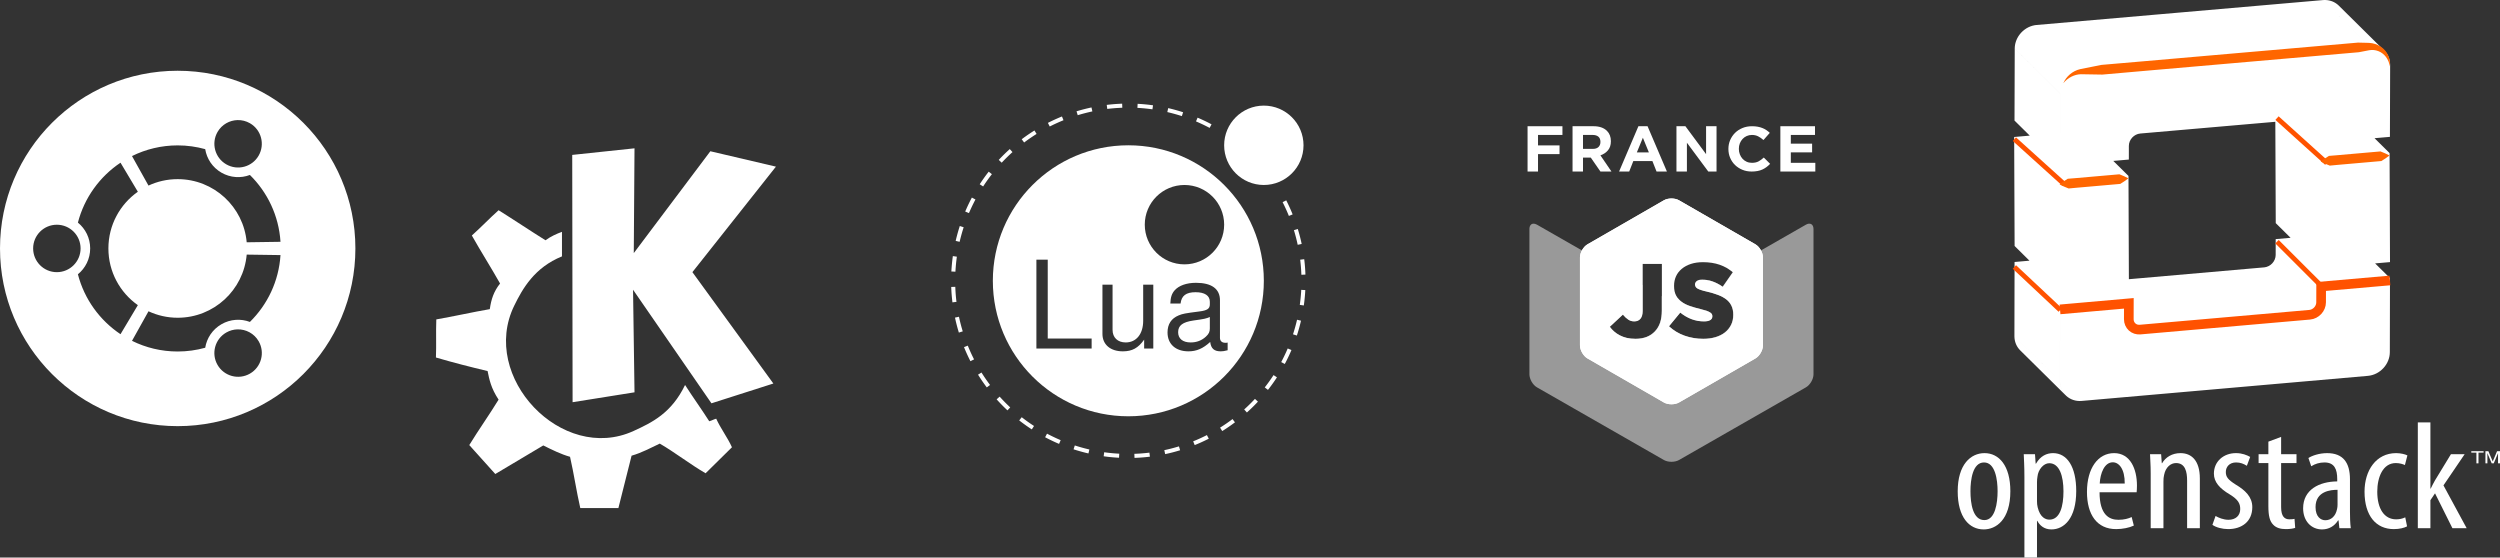 <?xml version="1.0" encoding="UTF-8" standalone="no"?>
<svg
   xmlns:dc="http://purl.org/dc/elements/1.1/"
   xmlns:cc="http://creativecommons.org/ns#"
   xmlns:rdf="http://www.w3.org/1999/02/22-rdf-syntax-ns#"
   xmlns:svg="http://www.w3.org/2000/svg"
   xmlns="http://www.w3.org/2000/svg"
   xmlns:sodipodi="http://sodipodi.sourceforge.net/DTD/sodipodi-0.dtd"
   xmlns:inkscape="http://www.inkscape.org/namespaces/inkscape"
   width="6517.185"
   height="1453.467"
   viewBox="0 0 6517.185 1453.467"
   id="svg3112"
   version="1.1"
   inkscape:version="0.48.4 r9939"
   sodipodi:docname="monochrome.svg">
  <rect x="0" y="0" width="6517.185" height="1453.467" fill="#333333" stroke="none"/>
  <defs
     id="defs3132">
    <filter
       color-interpolation-filters="sRGB"
       id="js-dropshadow"
       x="-1"
       y="-1"
       width="3"
       height="3">
      <!-- Ombre portée -->
      <feOffset
         result="out"
         in="SourceGraphic"
         dx="0"
         dy="2"
         id="feOffset3999" />
      <feColorMatrix
         result="out"
         in="out"
         type="matrix"
         values="0 0 0 0.549 0  0 0 0 0.412 0  0 0 0 0 0  0 0 0 0.4 0"
         id="feColorMatrix4001" />
      <feGaussianBlur
         result="out"
         in="out"
         stdDeviation="1"
         id="feGaussianBlur4003" />
      <feBlend
         in="SourceGraphic"
         in2="out"
         mode="normal"
         result="js-dropshadow"
         id="feBlend4005" />
    </filter>
    <linearGradient
       id="stroke-gradient"
       x1="87.486"
       y1="58.414"
       x2="87.486"
       y2="151.388"
       gradientTransform="scale(0.943,1.06)"
       gradientUnits="userSpaceOnUse">
      <stop
         stop-color="#ffffff"
         stop-opacity="1"
         offset="0%"
         id="stop3989" />
      <stop
         stop-color="#f1c309"
         stop-opacity="1"
         offset="100%"
         id="stop3991" />
    </linearGradient>
    <linearGradient
       id="gradient-gloss"
       x1="94.225"
       y1="40.094"
       x2="94.225"
       y2="131.936"
       gradientTransform="scale(0.944,1.059)"
       gradientUnits="userSpaceOnUse">
      <stop
         stop-color="#ffffff"
         stop-opacity="0.7"
         offset="0%"
         id="stop3994" />
      <stop
         stop-color="#ffffff"
         stop-opacity="0"
         offset="100%"
         id="stop3996" />
    </linearGradient>
    <radialGradient
       id="fill1"
       cx="89.015"
       cy="57.895"
       r="89.278"
       gradientTransform="scale(0.944,1.059)"
       fx="89.015"
       fy="57.895"
       gradientUnits="userSpaceOnUse">
      <stop
         stop-color="#faeb0f"
         stop-opacity="1"
         offset="0%"
         id="stop3984" />
      <stop
         stop-color="#f1c309"
         stop-opacity="1"
         offset="100%"
         id="stop3986" />
    </radialGradient>
    <filter
       color-interpolation-filters="sRGB"
       id="filter-blur"
       x="-1"
       y="-1"
       width="3"
       height="3">
      <!-- Flou gaussien... -->
      <feGaussianBlur
         in="SourceGraphic"
         stdDeviation="5"
         result="Flou_gaussien___1"
         id="feGaussianBlur4008" />
    </filter>
    <radialGradient
       id="fill1-2"
       cx="89.015"
       cy="57.895"
       r="89.278"
       gradientTransform="scale(0.944,1.059)"
       fx="89.015"
       fy="57.895"
       gradientUnits="userSpaceOnUse">
      <stop
         stop-color="#faeb0f"
         stop-opacity="1"
         offset="0%"
         id="stop3984-6" />
      <stop
         stop-color="#f1c309"
         stop-opacity="1"
         offset="100%"
         id="stop3986-5" />
    </radialGradient>
    <linearGradient
       id="gradient-gloss-1"
       x1="94.225"
       y1="40.094"
       x2="94.225"
       y2="131.936"
       gradientTransform="scale(0.944,1.059)"
       gradientUnits="userSpaceOnUse">
      <stop
         stop-color="#ffffff"
         stop-opacity="0.7"
         offset="0%"
         id="stop3994-8" />
      <stop
         stop-color="#ffffff"
         stop-opacity="0"
         offset="100%"
         id="stop3996-5" />
    </linearGradient>
    <linearGradient
       id="stroke-gradient-3"
       x1="87.486"
       y1="58.414"
       x2="87.486"
       y2="151.388"
       gradientTransform="scale(0.943,1.06)"
       gradientUnits="userSpaceOnUse">
      <stop
         stop-color="#ffffff"
         stop-opacity="1"
         offset="0%"
         id="stop3989-1" />
      <stop
         stop-color="#f1c309"
         stop-opacity="1"
         offset="100%"
         id="stop3991-3" />
    </linearGradient>
    <filter
       color-interpolation-filters="sRGB"
       id="js-dropshadow-8"
       x="-1"
       y="-1"
       width="3"
       height="3">
      <!-- Ombre portée -->
      <feOffset
         result="out"
         in="SourceGraphic"
         dx="0"
         dy="2"
         id="feOffset3999-1" />
      <feColorMatrix
         result="out"
         in="out"
         type="matrix"
         values="0 0 0 0.549 0  0 0 0 0.412 0  0 0 0 0 0  0 0 0 0.4 0"
         id="feColorMatrix4001-1" />
      <feGaussianBlur
         result="out"
         in="out"
         stdDeviation="1"
         id="feGaussianBlur4003-0" />
      <feBlend
         in="SourceGraphic"
         in2="out"
         mode="normal"
         result="js-dropshadow"
         id="feBlend4005-7" />
    </filter>
    <filter
       color-interpolation-filters="sRGB"
       id="js-dropshadow-8-1"
       x="-1"
       y="-1"
       width="3"
       height="3">
      <!-- Ombre portée -->
      <feOffset
         result="out"
         in="SourceGraphic"
         dx="0"
         dy="2"
         id="feOffset3999-1-0" />
      <feColorMatrix
         result="out"
         in="out"
         type="matrix"
         values="0 0 0 0.549 0  0 0 0 0.412 0  0 0 0 0 0  0 0 0 0.4 0"
         id="feColorMatrix4001-1-9" />
      <feGaussianBlur
         result="out"
         in="out"
         stdDeviation="1"
         id="feGaussianBlur4003-0-0" />
      <feBlend
         in="SourceGraphic"
         in2="out"
         mode="normal"
         result="js-dropshadow"
         id="feBlend4005-7-8" />
    </filter>
    <filter
       color-interpolation-filters="sRGB"
       id="filter4385"
       x="-1"
       y="-1"
       width="3"
       height="3">
      <!-- Ombre portée -->
      <feOffset
         result="out"
         in="SourceGraphic"
         dx="0"
         dy="2"
         id="feOffset4387" />
      <feColorMatrix
         result="out"
         in="out"
         type="matrix"
         values="0 0 0 0.549 0  0 0 0 0.412 0  0 0 0 0 0  0 0 0 0.4 0"
         id="feColorMatrix4389" />
      <feGaussianBlur
         result="out"
         in="out"
         stdDeviation="1"
         id="feGaussianBlur4391" />
      <feBlend
         in="SourceGraphic"
         in2="out"
         mode="normal"
         result="js-dropshadow"
         id="feBlend4393" />
    </filter>
  </defs>
  <sodipodi:namedview
     pagecolor="#ff7800"
     bordercolor="#666666"
     borderopacity="1"
     objecttolerance="10"
     gridtolerance="10"
     guidetolerance="10"
     inkscape:pageopacity="1"
     inkscape:pageshadow="2"
     inkscape:window-width="1855"
     inkscape:window-height="1056"
     id="namedview3130"
     showgrid="false"
     inkscape:zoom="0.32"
     inkscape:cx="3746.0345"
     inkscape:cy="299.33916"
     inkscape:window-x="65"
     inkscape:window-y="24"
     inkscape:window-maximized="1"
     inkscape:current-layer="svg3112"
     fit-margin-top="0"
     fit-margin-left="0"
     fit-margin-right="0"
     fit-margin-bottom="0" />
  <title
     id="title3116">Lua programming language logo</title>
  <g
     id="g3211">
    <path
       inkscape:connector-curvature="0"
       id="circle3118"
       d="m 2941.437,378.765 c -195.074,0 -353.219,158.145 -353.219,353.219 0,195.074 158.144,353.219 353.219,353.219 195.074,0 353.219,-158.145 353.219,-353.219 0,-195.074 -158.145,-353.219 -353.219,-353.219 z m 146.312,103.469 c 57.136,0 103.469,46.301 103.469,103.438 0,57.136 -46.333,103.469 -103.469,103.469 -57.136,0 -103.469,-46.333 -103.469,-103.469 0,-57.136 46.333,-103.438 103.469,-103.438 z m -386,194.625 29.562,0 0,205.656 114.438,0 0,26.062 -144,0 0,-231.719 z m 415.906,60.375 c 41.008,0 62.625,15.905 62.625,45.469 l 0,97.906 c 0,8.265 5.093,13.031 14.312,13.031 1.589,0 2.858,0.011 5.719,-0.625 l 0,20.031 c -8.583,2.225 -12.721,2.844 -18.125,2.844 -17.166,0 -25.436,-7.62 -27.344,-24.469 -18.756,17.166 -35.613,24.469 -56.594,24.469 -33.697,0 -54.656,-19.05 -54.656,-49.25 0,-21.617 9.827,-36.584 29.219,-44.531 10.173,-4.133 15.895,-5.388 53.406,-10.156 20.981,-2.543 27.656,-7.311 27.656,-18.438 l 0,-7 c 0,-15.895 -13.345,-24.781 -37.188,-24.781 -24.796,0 -36.868,9.217 -39.094,29.562 l -26.688,0 c 0.636,-16.531 3.808,-26.073 11.438,-34.656 11.126,-12.398 31.152,-19.406 55.312,-19.406 z m -243.719,4.781 26.375,0 0,117.938 c 0,20.027 13.363,32.75 34.344,32.75 27.657,0 45.469,-22.266 45.469,-56.281 l 0,-94.406 26.375,0 0,166.562 -23.844,0 0,-23.188 c -15.577,21.935 -31.147,30.5 -55.625,30.5 -32.425,0 -53.094,-17.781 -53.094,-45.438 l 0,-128.438 z m 279.938,84.25 c -8.901,4.133 -14.619,5.404 -42.594,9.219 -28.293,4.133 -40.031,13.016 -40.031,30.5 0,16.848 12.056,26.719 32.719,26.719 15.577,0 28.629,-5.083 39.438,-14.938 7.947,-7.312 10.469,-12.724 10.469,-21.625 l 0,-29.875 z"
       style="fill:#ffffff" />
    <circle
       transform="translate(2467.937,258.483)"
       sodipodi:ry="103.455"
       sodipodi:rx="103.455"
       sodipodi:cy="120.291"
       sodipodi:cx="826.71802"
       id="circle3122"
       r="103.455"
       cy="120.291"
       cx="826.718"
       style="fill:#ffffff" />
    <path
       inkscape:connector-curvature="0"
       id="path3128"
       d="m 3348.338,524.665 a 456.668,456.668 0 1 1 -158.178,-175.675"
       style="fill:none;stroke:#ffffff;stroke-width:10.597;stroke-linecap:butt;stroke-opacity:1;stroke-dasharray:39.852;stroke-dashoffset:0" />
  </g>
  <g
     id="g3199">
    <path
       sodipodi:nodetypes="sssccscssccccccccccccssscccscccscsscccccccccscccsccccccscsccs"
       inkscape:connector-curvature="0"
       id="fond"
       d="m 3997.312,583.046 c -6.145,0.328 -10.312,5.437 -10.312,14.062 l 0,378.625 c 0,12.546 8.8,27.766 19.688,34 l 330.875,189.438 c 10.888,6.234 28.55,6.234 39.438,0 l 330.844,-189.438 c 10.888,-6.234 19.719,-21.454 19.719,-34 l 0,-378.625 c 0,-12.546 -8.831,-17.641 -19.719,-11.406 l -201.75,115.531 c 3.805,2.448 7.483,5.124 11,8.062 l -26.5,38 c -8.731,-6.105 -17.655,-10.806 -26.812,-14 -3.066,-1.061 -6.085,-1.942 -9.063,-2.656 l -33.125,18.969 c 0.813,0.733 1.796,1.436 2.938,2.094 2.342,1.42 5.538,2.745 9.656,4.094 4.117,1.42 9.275,2.768 15.594,4.188 10.435,2.414 19.887,5.274 28.406,8.469 8.447,3.194 15.631,7.082 21.594,11.625 5.892,4.543 10.408,10.094 13.531,16.625 3.124,6.531 4.781,14.18 4.781,23.125 l 0,0.594 c 0,9.868 -1.917,18.646 -5.75,26.312 -3.834,7.667 -9.154,14.199 -15.969,19.594 -6.886,5.395 -15.135,9.535 -24.719,12.375 -9.584,2.84 -20.17,4.25 -31.813,4.25 -17.109,0 -33.354,-2.761 -48.687,-8.156 -15.334,-5.466 -28.903,-13.63 -40.688,-24.562 l 29.406,-35.656 c 19.025,15.334 39.687,22.938 61.906,22.938 7.099,0 12.496,-1.135 16.187,-3.406 3.692,-2.272 5.594,-5.553 5.594,-9.812 l 0,-0.469 c 0,-1.988 -0.492,-3.782 -1.344,-5.344 -0.852,-1.562 -2.501,-3.041 -4.844,-4.531 -2.343,-1.42 -5.47,-2.861 -9.375,-4.281 -3.975,-1.349 -9.065,-2.759 -15.312,-4.25 -9.796,-2.343 -18.811,-4.973 -27.188,-7.812 -8.377,-2.84 -15.699,-6.457 -21.875,-11 -3.936,-2.818 -7.322,-6.08 -10.188,-9.781 -10.889,4.45 -26.102,3.908 -35.875,-1.688 l -5.75,-3.281 0,37.531 c 0,12.069 -1.496,22.51 -4.406,31.312 -2.982,8.803 -7.466,16.392 -13.5,22.781 -6.034,6.389 -13.28,11.297 -21.656,14.562 -8.448,3.194 -18.076,4.906 -28.938,4.906 -8.377,0 -15.983,-0.853 -22.656,-2.344 -6.744,-1.633 -12.855,-3.848 -18.25,-6.688 -5.466,-2.84 -10.349,-6.104 -14.75,-9.938 -4.402,-3.833 -8.172,-7.934 -11.438,-12.406 l 34.063,-31.75 c 4.685,5.679 9.377,10.01 14.062,13.062 4.614,3.124 9.867,4.625 15.688,4.625 6.673,0 12.002,-2.207 15.906,-6.75 3.905,-4.543 5.875,-11.351 5.875,-20.438 l 0,-67.094 -275.125,-157.531 c -3.402,-1.948 -6.582,-2.805 -9.375,-2.656 z"
       style="opacity:0.503;fill:#ffffff;stroke:none" />
    <path
       inkscape:connector-curvature="0"
       id="hexagone"
       d="m 4357.28,517.452 c -7.124,0 -14.252,1.556 -19.688,4.688 l -199.156,114.75 c -10.871,6.263 -19.688,21.516 -19.688,34.062 l 0,229.438 c 0,12.546 8.817,27.799 19.688,34.062 l 199.156,114.75 c 10.871,6.263 28.504,6.263 39.375,0 l 199.156,-114.75 c 10.871,-6.263 19.688,-21.516 19.688,-34.062 l 0,-229.438 c 0,-12.546 -8.817,-27.799 -19.688,-34.062 l -199.156,-114.75 c -5.435,-3.132 -12.564,-4.688 -19.687,-4.688 z m 81.781,166 c 16.328,0 30.941,2.255 43.719,6.656 12.778,4.401 24.416,10.933 34.781,19.594 l -26.469,38 c -8.731,-6.105 -17.686,-10.806 -26.844,-14 -9.229,-3.194 -18.012,-4.812 -26.531,-4.812 -6.389,0 -11.22,1.188 -14.344,3.531 -3.194,2.413 -4.781,5.334 -4.781,8.812 l 0,0.562 c 10e-5,2.2 0.444,4.117 1.438,5.75 0.994,1.704 2.626,3.182 4.969,4.531 2.343,1.42 5.539,2.777 9.656,4.125 4.117,1.42 9.306,2.768 15.625,4.188 10.435,2.414 19.856,5.274 28.375,8.469 8.447,3.194 15.63,7.082 21.594,11.625 5.892,4.543 10.439,10.094 13.562,16.625 3.124,6.531 4.75,14.18 4.75,23.125 l 0,0.562 c 0,9.868 -1.917,18.677 -5.75,26.344 -3.834,7.667 -9.154,14.199 -15.969,19.594 -6.886,5.395 -15.135,9.504 -24.719,12.344 -9.584,2.84 -20.139,4.281 -31.781,4.281 -17.109,0 -33.385,-2.792 -48.719,-8.188 -15.334,-5.466 -28.872,-13.599 -40.656,-24.531 l 29.375,-35.656 c 19.025,15.334 39.687,22.938 61.906,22.938 7.099,0 12.496,-1.135 16.188,-3.406 3.692,-2.272 5.594,-5.553 5.594,-9.812 l 0,-0.5 c 0,-1.988 -0.492,-3.75 -1.344,-5.312 -0.852,-1.562 -2.47,-3.041 -4.812,-4.531 -2.343,-1.42 -5.47,-2.861 -9.375,-4.281 -3.975,-1.349 -9.097,-2.759 -15.344,-4.25 -9.796,-2.343 -18.811,-4.973 -27.188,-7.812 -8.377,-2.84 -15.699,-6.457 -21.875,-11 -6.247,-4.472 -11.138,-10.077 -14.687,-16.75 -3.55,-6.673 -5.313,-14.905 -5.313,-24.844 l 0,-0.5 c 10e-5,-8.945 1.686,-17.194 5.094,-24.719 3.408,-7.525 8.46,-13.971 15.062,-19.438 6.531,-5.466 14.49,-9.729 23.719,-12.781 9.229,-2.981 19.594,-4.531 31.094,-4.531 z m -156.75,4.531 49.969,0 0,121.812 c 0,12.069 -1.496,22.51 -4.406,31.312 -2.982,8.803 -7.435,16.392 -13.469,22.781 -6.034,6.389 -13.28,11.297 -21.656,14.562 -8.448,3.194 -18.107,4.906 -28.969,4.906 -8.377,0 -15.983,-0.853 -22.656,-2.344 -6.744,-1.633 -12.855,-3.848 -18.25,-6.688 -5.466,-2.84 -10.349,-6.104 -14.75,-9.938 -4.402,-3.833 -8.172,-7.934 -11.438,-12.406 l 34.094,-31.75 c 4.685,5.679 9.346,10.01 14.031,13.062 4.614,3.124 9.867,4.625 15.688,4.625 6.673,0 12.002,-2.207 15.906,-6.75 3.905,-4.543 5.906,-11.351 5.906,-20.438 l 0,-122.75 z"
       style="fill:#ffffff;stroke:none" />
    <path
       id="stroke_light"
       d="m 4125.559,674.878 c 0,-12.546 8.812,-27.794 19.683,-34.058 l 192.345,-110.824 c 10.871,-6.263 28.495,-6.263 39.366,0 l 192.345,110.824 c 10.871,6.263 19.683,21.511 19.683,34.058 l 0,221.58 c 0,12.546 -8.812,27.794 -19.683,34.058 l -192.345,110.824 c -10.871,6.263 -28.495,6.263 -39.366,0 L 4145.242,930.516 c -10.871,-6.263 -19.683,-21.512 -19.683,-34.058 l 0,-221.58 z m 251.395,-152.742 c -10.871,-6.263 -28.495,-6.263 -39.366,0 l -199.16,114.754 c -10.871,6.263 -19.683,21.511 -19.683,34.058 l 0,229.44 c 0,12.546 8.812,27.794 19.683,34.058 l 199.16,114.754 c 10.871,6.263 28.495,6.263 39.366,0 l 199.16,-114.754 c 10.871,-6.263 19.683,-21.512 19.683,-34.058 l 0,-229.44 c 0,-12.546 -8.812,-27.794 -19.683,-34.058 L 4376.954,522.136 z"
       style="fill:#ffffff"
       inkscape:connector-curvature="0" />
    <g
       style="fill:#ffffff"
       id="France"
       transform="matrix(4.543,0,0,4.543,3982.443,324.517)">
      <path
         d="m -0.065,27 6,0 0,-10 12.344,0 0,-5 -12.344,0 0,-6 14.016,0 0,-5 -20.016,0 0,26 0,0 z"
         id="path4022"
         inkscape:connector-curvature="0"
         style="fill:#ffffff" />
      <path
         d="m 31.748,14 0,-8 5.578,0 c 1.391,0 2.469,0.344 3.25,1 0.781,0.656 1.172,1.656 1.172,2.984 l 0,0.078 c 0,1.188 -0.375,2.141 -1.109,2.859 C 39.889,13.641 38.826,14 37.435,14 l -5.688,0 0,0 z m -6,13 6,0 0,-8 4.391,0 0.078,0 5.531,8 6.328,0 -6.328,-9.281 c 1.781,-0.625 3.234,-1.594 4.344,-2.922 1.094,-1.312 1.656,-3.031 1.656,-5.141 l 0,-0.078 C 47.748,7.109 46.982,5.125 45.482,3.641 43.701,1.891 41.139,1 37.81,1 l -12.062,0 0,26 0,0 z"
         id="path4024"
         inkscape:connector-curvature="0"
         style="fill:#ffffff" />
      <path
         d="M 62.655,16 66.108,7.609 69.545,16 l -6.891,0 0,0 z m -10.203,11 5.812,0 2.359,-6 10.953,0 2.375,6 5.953,0 -11.109,-26 -5.25,0 -11.094,26 0,0 z"
         id="path4026"
         inkscape:connector-curvature="0"
         style="fill:#ffffff" />
      <path
         d="m 85.374,27 6,0 0,-16.531 12.266,16.531 4.734,0 0,-26 -6,0 0,16.016 L 90.515,1 85.374,1 l 0,26 0,0 z"
         id="path4028"
         inkscape:connector-curvature="0"
         style="fill:#ffffff" />
      <path
         d="m 131.906,26.703 c 1.016,-0.188 1.953,-0.484 2.797,-0.875 0.844,-0.391 1.625,-0.859 2.344,-1.391 0.719,-0.531 1.406,-1.156 2.078,-1.844 l -3.625,-3.625 c -1.016,0.938 -2.031,1.688 -3.047,2.219 C 131.421,21.734 130.171,22 128.687,22 c -1.109,0 -2.125,-0.203 -3.047,-0.625 -0.938,-0.422 -1.719,-1 -2.375,-1.734 -0.656,-0.719 -1.156,-1.578 -1.531,-2.547 -0.375,-0.969 -0.547,-2 -0.547,-3.094 l 0,-0.078 c 0,-1.078 0.172,-2.094 0.547,-3.062 0.375,-0.953 0.891,-1.797 1.562,-2.531 0.656,-0.719 1.453,-1.297 2.375,-1.703 C 126.593,6.219 127.593,6 128.687,6 c 1.312,0 2.484,0.266 3.531,0.781 1.047,0.531 2.078,1.234 3.094,2.141 l 3.625,-4.125 C 138.343,4.234 137.703,3.719 137.015,3.25 136.328,2.781 135.578,2.391 134.765,2.062 133.953,1.734 133.046,1.469 132.046,1.281 131.046,1.094 129.937,1 128.734,1 c -2,0 -3.828,0.344 -5.484,1.031 -1.656,0.688 -3.078,1.609 -4.266,2.797 -1.188,1.188 -2.125,2.578 -2.797,4.141 -0.672,1.562 -1,3.25 -1,5.031 l 0,0.078 c 0,1.797 0.328,3.484 1,5.062 0.672,1.578 1.609,2.953 2.797,4.109 1.188,1.156 2.609,2.078 4.234,2.75 1.625,0.672 3.391,1 5.297,1 1.25,0 2.375,-0.094 3.391,-0.297 l 0,0 z"
         id="path4030"
         inkscape:connector-curvature="0"
         style="fill:#ffffff" />
      <path
         d="m 145,27 20.062,0 0,-5 -14.062,0 0,-6 12.219,0 0,-5 -12.219,0 0,-5 13.875,0 0,-5 -19.875,0 0,26 0,0 z"
         id="path4032"
         inkscape:connector-curvature="0"
         style="fill:#ffffff" />
    </g>
  </g>
  <path
     id="path4994"
     style="fill:#ffffff;fill-opacity:1;fill-rule:nonzero;stroke:none;display:inline"
     d="m 1464.987,668.392 c 0,-22.925 0,-41.074 0,-63.999 -14.011,5.097 -28.982,11.783 -42.978,21.97 -40.748,-25.477 -81.494,-52.85 -122.249,-78.313 -24.191,21.649 -45.533,44.261 -69.727,65.895 22.935,40.746 50.626,84.357 73.54,125.111 -16.469,20.992 -22.991,40.731 -26.737,66.857 -44.571,7.642 -94.868,19.097 -139.445,26.739 -1.262,33.119 0.327,66.216 -0.955,99.327 43.3,12.811 91.375,25.069 134.66,35.336 4.472,22.123 8.944,44.727 28.663,74.507 -24.191,39.477 -52.213,78.954 -76.406,118.431 22.929,25.463 44.886,49.987 67.804,75.451 40.765,-24.197 84.373,-50.302 125.113,-74.496 22.926,11.463 46.804,23.24 69.732,29.606 10.183,44.562 16.558,89.138 26.731,133.714 33.112,0 66.223,0 99.333,0 11.455,-44.576 22.925,-92.001 34.38,-136.576 27.606,-7.961 51.006,-21.02 73.536,-31.52 39.477,22.932 79.902,54.449 119.387,77.363 21.656,-21.648 47.119,-46.172 68.746,-67.819 -11.448,-25.462 -29.59,-49.015 -41.045,-74.492 -8.91,2.545 -9.253,4.142 -18.156,6.694 -20.365,-31.85 -42.656,-62.73 -63.022,-94.566 -35.358,73.238 -85.655,97.68 -134.444,119.999 -186.281,85.217 -401.848,-140.81 -310.875,-326.792 21.817,-44.611 52.844,-99.371 124.414,-128.429 l 0,0 z m 27.686,380.116 161.415,-25.784 -3.821,-267.437 204.386,296.094 161.401,-51.589 -211.058,-290.34 217.744,-275.05 -170.961,-40.119 -199.61,265.505 1.903,-273.139 -162.351,17.194 0.951,644.665 0,0"
     inkscape:connector-curvature="0" />
  <path
     inkscape:connector-curvature="0"
     d="M 463.19,184.436 C 207.35,184.436 0,391.789 0,647.627 0,903.448 207.347,1110.902 463.19,1110.902 c 255.838,0 463.275,-207.454 463.275,-463.275 0,-255.838 -207.435,-463.19 -463.275,-463.19 z m 156.184,128.607 c 10.937,-0.248 22.09,2.389 32.258,8.256 29.584,17.088 39.641,54.937 22.555,84.518 -17.066,29.582 -54.852,39.638 -84.433,22.555 -29.562,-17.066 -39.704,-54.868 -22.64,-84.433 11.216,-19.413 31.381,-30.424 52.26,-30.896 z m -156.184,65.963 c 24.87,0 48.894,3.48 71.751,9.788 4.031,24.853 18.783,47.71 42.301,61.282 23.478,13.534 50.703,14.928 74.219,6.043 45.73,44.973 75.416,106.102 79.752,174.228 l -88.093,1.277 c -8.127,-92.28 -85.556,-164.61 -179.931,-164.61 -27.188,0 -52.974,6.009 -76.092,16.767 l -42.982,-76.943 c 35.889,-17.764 76.321,-27.832 119.074,-27.832 z m -149.034,45.11 45.195,75.751 c -46.452,32.697 -76.773,86.639 -76.773,147.758 0,61.121 30.321,115.165 76.773,147.843 l -45.195,75.751 C 260.023,835.051 219.792,779.789 203.082,715.037 c 19.523,-15.931 32.003,-40.242 32.003,-67.41 0,-27.185 -12.48,-51.395 -32.003,-67.325 16.731,-64.733 56.963,-120.014 111.074,-156.184 z M 148.184,585.834 c 34.155,0 61.878,27.622 61.878,61.793 0,34.155 -27.723,61.878 -61.878,61.878 -34.174,0 -61.793,-27.723 -61.793,-61.878 0,-34.171 27.619,-61.793 61.793,-61.793 z m 494.938,77.879 88.093,1.277 c -4.336,68.127 -34.022,129.255 -79.752,174.228 -23.516,-8.885 -50.725,-7.513 -74.219,6.043 -23.513,13.596 -38.27,36.429 -42.301,61.282 -22.854,6.327 -46.882,9.788 -71.751,9.788 -42.756,0 -83.185,-10.047 -119.074,-27.832 l 42.982,-77.028 c 23.116,10.756 48.904,16.853 76.092,16.853 94.377,0 171.823,-72.306 179.931,-164.61 z M 619.034,858.624 c 21.925,-0.565 43.506,10.572 55.239,30.896 17.085,29.584 6.939,67.367 -22.64,84.433 -29.581,17.085 -67.452,6.941 -84.518,-22.64 -17.088,-29.565 -6.941,-67.348 22.64,-84.433 9.237,-5.333 19.313,-7.999 29.279,-8.256 z"
     id="path4982"
     style="fill:#ffffff" />
  <g
     id="g3157">
    <g
       id="g3115">
      <g
         id="g5594"
         transform="matrix(4.12,0,0,-4.12,5136.743,1280.455)"
         style="fill:#ffffff">
        <path
           d="m 0,0 c 0,-7.743 1.468,-18.291 8.799,-18.291 6.913,0 8.37,10.934 8.37,18.291 0,7.155 -1.457,18.182 -8.585,18.182 C 1.361,18.182 0,7.155 0,0 m 25.24,0 c 0,-18.101 -9.015,-24.193 -16.871,-24.193 -9.11,0 -16.441,7.647 -16.441,24.094 0,17.026 8.275,24.181 16.967,24.181 9.11,0 16.345,-7.829 16.345,-24.082"
           style="fill:#ffffff;fill-opacity:1;fill-rule:nonzero;stroke:none"
           id="path5596"
           inkscape:connector-curvature="0" />
      </g>
      <g
         id="g5598"
         transform="matrix(4.12,0,0,-4.12,5310.195,1306.379)"
         style="fill:#ffffff">
        <path
           d="m 0,0 c 0,-1.353 0.107,-2.713 0.418,-3.868 1.576,-6.681 5.229,-7.842 7.427,-7.842 6.71,0 8.906,8.513 8.906,17.903 0,9.671 -2.519,17.802 -9.014,17.802 -3.654,0 -7.009,-4.164 -7.427,-8.416 C 0.107,14.513 0,13.253 0,11.995 L 0,0 z m -7.963,15.089 c 0,7.161 -0.311,11.324 -0.418,14.607 l 7.115,0 0.418,-5.993 0.215,0 c 2.83,4.931 6.806,6.671 10.794,6.671 8.895,0 14.661,-8.608 14.661,-23.989 0,-17.418 -7.749,-24.286 -15.712,-24.286 -4.824,0 -7.546,2.81 -8.907,5.423 l -0.203,0 0,-23.222 -7.963,0 0,50.789 z"
           style="fill:#ffffff;fill-opacity:1;fill-rule:nonzero;stroke:none"
           id="path5600"
           inkscape:connector-curvature="0" />
      </g>
      <g
         id="g5602"
         transform="matrix(4.12,0,0,-4.12,5538.89,1260.534)"
         style="fill:#ffffff">
        <path
           d="m 0,0 c 0.096,9.286 -3.677,13.444 -7.546,13.444 -5.348,0 -7.963,-7.065 -8.273,-13.444 L 0,0 z m -15.927,-5.519 c 0,-14.412 6.185,-17.417 11.94,-17.417 3.569,0 6.387,0.776 8.381,1.744 l 1.361,-5.412 c -2.83,-1.358 -7.128,-2.227 -11.211,-2.227 -12.155,0 -18.435,9.187 -18.435,23.507 0,15.095 7.021,24.571 17.181,24.571 10.256,0 14.447,-10.059 14.447,-20.506 0,-1.839 -0.094,-3.094 -0.202,-4.26 l -23.462,0 z"
           style="fill:#ffffff;fill-opacity:1;fill-rule:nonzero;stroke:none"
           id="path5604"
           inkscape:connector-curvature="0" />
      </g>
      <g
         id="g5606"
         transform="matrix(4.12,0,0,-4.12,5606.58,1233.822)"
         style="fill:#ffffff">
        <path
           d="m 0,0 c 0,5.514 -0.311,8.318 -0.417,12.086 l 7.02,0 0.417,-5.701 0.203,0 c 2.209,3.77 6.28,6.379 11.629,6.379 7.009,0 12.251,-4.738 12.251,-16.056 l 0,-31.44 -8.059,0 0,30.085 c 0,5.608 -1.158,11.124 -7.022,11.124 -3.341,0 -6.59,-2.608 -7.544,-7.542 C 8.167,-2.229 8.071,-3.684 8.071,-5.318 l 0,-29.414 -8.071,0 L 0,0 z"
           style="fill:#ffffff;fill-opacity:1;fill-rule:nonzero;stroke:none"
           id="path5608"
           inkscape:connector-curvature="0" />
      </g>
      <g
         id="g5610"
         transform="matrix(4.12,0,0,-4.12,5775.706,1345.049)"
         style="fill:#ffffff">
        <path
           d="m 0,0 c 1.778,-1.065 4.918,-2.423 8.167,-2.423 4.512,0 7.438,2.615 7.438,6.776 0,3.582 -1.362,6.005 -6.496,9.194 -6.602,3.868 -10.161,7.933 -10.161,13.252 0,7.647 6.078,12.961 13.934,12.961 3.988,0 6.914,-1.251 9.015,-2.411 l -2.101,-5.616 c -1.994,1.257 -4.084,2.126 -6.806,2.126 -4.299,0 -6.495,-2.902 -6.495,-6 0,-3.091 1.253,-4.836 6.281,-8.026 5.873,-3.48 10.47,-7.744 10.47,-14.221 0,-9.381 -6.901,-13.93 -15.282,-13.93 -3.678,0 -7.75,1.06 -9.958,2.705 L 0,0 z"
           style="fill:#ffffff;fill-opacity:1;fill-rule:nonzero;stroke:none"
           id="path5612"
           inkscape:connector-curvature="0" />
      </g>
      <g
         id="g5614"
         transform="matrix(4.12,0,0,-4.12,5946.598,1138.963)"
         style="fill:#ffffff">
        <path
           d="m 0,0 0,-10.938 9.731,0 0,-5.609 -9.731,0 0,-27.86 c 0,-6.095 2.304,-7.743 5.23,-7.743 1.361,0 2.412,0.099 3.247,0.296 l 0.419,-5.713 c -1.469,-0.484 -3.343,-0.771 -5.97,-0.771 -3.248,0 -6.078,0.771 -7.952,2.803 -2.102,2.126 -3.044,5.326 -3.044,11.803 l 0,27.185 -6.186,0 0,5.609 6.186,0 0,7.938 L 0,0 z"
           style="fill:#ffffff;fill-opacity:1;fill-rule:nonzero;stroke:none"
           id="path5616"
           inkscape:connector-curvature="0" />
      </g>
      <g
         id="g5618"
         transform="matrix(4.12,0,0,-4.12,6093.686,1276.874)"
         style="fill:#ffffff">
        <path
           d="m 0,0 c -4.191,0 -13.922,-0.776 -13.922,-10.935 0,-6.193 3.355,-8.322 6.173,-8.322 3.558,0 6.495,2.421 7.438,7.063 C -0.097,-11.32 0,-10.358 0,-9.483 L 0,0 z m 7.856,-13.645 c 0,-3.582 0.107,-7.641 0.525,-10.638 l -7.223,0 -0.525,4.929 -0.311,0 c -2.21,-3.577 -5.766,-5.709 -10.16,-5.709 -6.711,0 -11.94,5.23 -11.94,13.353 0,11.808 10.16,16.934 21.575,17.028 l 0,1.448 c 0,6.295 -1.779,10.547 -8.071,10.547 -3.141,0 -5.97,-0.87 -8.37,-2.414 l -1.791,5.221 c 2.208,1.458 6.817,3.093 11.843,3.093 10.161,0 14.448,-6.093 14.448,-16.539 l 0,-20.319 z"
           style="fill:#ffffff;fill-opacity:1;fill-rule:nonzero;stroke:none"
           id="path5620"
           inkscape:connector-curvature="0" />
      </g>
      <g
         id="g5622"
         transform="matrix(4.12,0,0,-4.12,6274.909,1372.164)"
         style="fill:#ffffff">
        <path
           d="m 0,0 c -1.779,-0.967 -4.813,-1.737 -8.381,-1.737 -11.092,0 -18.531,8.22 -18.531,23.704 0,13.447 7.33,24.374 19.998,24.374 2.734,0 5.66,-0.678 7.129,-1.445 l -1.576,-6.098 c -1.039,0.484 -3.141,1.256 -5.756,1.256 -8.166,0 -11.735,-8.901 -11.735,-18.087 0,-10.934 4.5,-17.517 11.938,-17.517 2.101,0 3.99,0.389 5.768,1.263 L 0,0 z"
           style="fill:#ffffff;fill-opacity:1;fill-rule:nonzero;stroke:none"
           id="path5624"
           inkscape:connector-curvature="0" />
      </g>
      <g
         id="g5626"
         transform="matrix(4.12,0,0,-4.12,6335.761,1273.687)"
         style="fill:#ffffff">
        <path
           d="m 0,0 0.203,0 c 0.943,1.834 1.779,3.677 2.721,5.226 l 10.066,16.536 8.68,0 -13.408,-19.733 14.674,-27.086 -9.016,0 L 2.924,-3 0,-7.353 l 0,-17.704 -7.963,0 0,66.949 7.963,0 L 0,0 z"
           style="fill:#ffffff;fill-opacity:1;fill-rule:nonzero;stroke:none"
           id="path5628"
           inkscape:connector-curvature="0" />
      </g>
      <g
         id="g5630"
         transform="matrix(4.12,0,0,-4.12,6474.429,1176.189)"
         style="fill:#ffffff">
        <path
           d="m 0,0 0,-0.917 -3.234,0 0,-6.779 -1.313,0 0,6.779 -3.236,0 0,0.917 L 0,0 z"
           style="fill:#ffffff;fill-opacity:1;fill-rule:nonzero;stroke:none"
           id="path5632"
           inkscape:connector-curvature="0" />
      </g>
      <g
         id="g5634"
         transform="matrix(4.12,0,0,-4.12,6479.209,1176.189)"
         style="fill:#ffffff">
        <path
           d="M 0,0 1.861,0 3.357,-3.524 4.621,-6.502 7.367,0 9.217,0 c 0,0 0,-3.612 0,-5.417 0,-0.76 0,-2.279 0,-2.279 l -1.242,0 0,4.543 c 0,0.153 0,0.416 0.011,0.783 C 8,-2.013 8,-1.625 8,-1.204 l -2.746,-6.492 -1.279,0 L 3.114,-5.678 1.205,-1.204 l 0,-0.235 c 0,-0.186 0.012,-0.481 0.024,-0.866 0.013,-0.384 0.011,-0.565 0.013,-0.848 0.012,-1.514 0,-4.543 0,-4.543 l -1.242,0 z"
           style="fill:#ffffff;fill-opacity:1;fill-rule:nonzero;stroke:none"
           id="path5636"
           inkscape:connector-curvature="0"
           sodipodi:nodetypes="ccccccsccsccccccscaccc" />
      </g>
    </g>
    <g
       id="g3139">
      <g
         id="g5686"
         transform="matrix(4.12,0,0,-4.12,5427.811,182.416)"
         style="fill:#ffffff">
        <path
           inkscape:connector-curvature="0"
           id="path5688"
           style="fill:#ffffff;fill-opacity:1;fill-rule:nonzero;stroke:none"
           d="m 0,0 181.101,15.763 c 7.642,0.639 13.802,-4.976 13.802,-12.593 l -0.144,-45.487 -43.519,-3.79 0.024,8.646 c 0,3.982 -3.224,6.931 -7.212,6.569 l -107.23,-9.315 c -3.976,-0.349 -7.247,-3.859 -7.247,-7.826 l -0.012,-8.654 -43.544,-3.782 0.12,45.476 C -13.85,-7.373 -7.628,-0.669 0,0 m 29.337,-67.053 0.262,-68.981 -43.531,-3.809 -0.275,68.978 43.544,3.812 z m 165.196,14.468 0.275,-68.979 -43.52,-3.804 -0.263,68.971 43.508,3.812 z m 0.264,-79.088 -0.096,-46.878 c -0.011,-7.594 -6.197,-14.312 -13.851,-14.994 l -181.111,-15.86 c -7.618,-0.676 -13.802,4.975 -13.778,12.575 l 0.083,46.862 43.556,3.83 -0.024,-10.023 c -0.011,-3.994 3.212,-6.946 7.187,-6.584 l 107.242,9.386 c 3.976,0.353 7.236,3.854 7.248,7.854 l 0.023,10.026 43.521,3.806 z M -0.716,-0.084 l -28.786,28.479 c 0.239,0.024 0.466,0.044 0.728,0.078 L 2e-4,1e-4 c -0.25,-0.015 -0.477,-0.045 -0.716,-0.084 m -2.065,-0.436 -28.774,28.47 c 0.669,0.191 1.361,0.341 2.053,0.445 l 28.786,-28.479 c -0.704,-0.096 -1.397,-0.245 -2.065,-0.436 m -2.961,-1.218 -28.786,28.464 c 0.943,0.516 1.934,0.929 2.973,1.224 l 28.774,-28.47 c -1.038,-0.304 -2.017,-0.71 -2.961,-1.218 m -1.815,-1.155 -28.774,28.468 c 0.561,0.432 1.17,0.808 1.802,1.151 l 28.786,-28.464 c -0.632,-0.346 -1.229,-0.731 -1.814,-1.155 m -1.062,-0.854 -28.775,28.467 c 0.346,0.299 0.692,0.588 1.063,0.854 l 28.775,-28.467 c -0.371,-0.266 -0.717,-0.555 -1.063,-0.854 m -0.8,-0.767 -28.799,28.467 c 0.275,0.262 0.549,0.519 0.824,0.767 l 28.775,-28.466 c -0.275,-0.246 -0.55,-0.499 -0.8,-0.768 m -0.681,-0.729 -28.786,28.471 c 0.215,0.248 0.442,0.489 0.668,0.724 l 28.799,-28.466 c -0.239,-0.23 -0.478,-0.472 -0.681,-0.729 m -0.573,-0.703 -28.787,28.464 c 0.18,0.253 0.37,0.482 0.574,0.71 l 28.786,-28.471 c -0.203,-0.226 -0.394,-0.459 -0.573,-0.703 m -0.514,-0.69 -28.786,28.464 c 0.179,0.239 0.334,0.475 0.513,0.69 l 28.787,-28.464 c -0.18,-0.227 -0.347,-0.46 -0.514,-0.69 m -0.442,-0.686 -28.786,28.474 c 0.143,0.235 0.286,0.453 0.442,0.676 l 28.786,-28.463 c -0.143,-0.224 -0.298,-0.455 -0.442,-0.687 m -0.406,-0.684 -28.774,28.467 c 0.119,0.227 0.262,0.47 0.394,0.69 l 28.786,-28.473 c -0.143,-0.221 -0.275,-0.448 -0.406,-0.684 m -0.357,-0.698 -28.787,28.464 c 0.119,0.239 0.239,0.474 0.37,0.701 l 28.774,-28.467 c -0.119,-0.226 -0.238,-0.457 -0.357,-0.698 m -0.323,-0.716 -28.774,28.476 c 0.095,0.232 0.203,0.48 0.31,0.704 l 28.787,-28.464 c -0.12,-0.238 -0.227,-0.475 -0.323,-0.716 m -0.274,-0.727 -28.786,28.468 c 0.083,0.248 0.179,0.483 0.286,0.734 l 28.774,-28.475 c -0.095,-0.231 -0.202,-0.485 -0.274,-0.727 m -0.263,-0.767 -28.774,28.461 c 0.071,0.263 0.155,0.517 0.251,0.773 l 28.786,-28.467 c -0.107,-0.25 -0.191,-0.51 -0.263,-0.767 m -0.215,-0.806 -28.786,28.461 c 0.059,0.271 0.143,0.549 0.226,0.806 l 28.775,-28.461 c -0.071,-0.272 -0.143,-0.529 -0.215,-0.806 m -0.179,-0.872 -28.787,28.462 c 0.048,0.298 0.108,0.588 0.18,0.871 l 28.786,-28.461 c -0.072,-0.283 -0.119,-0.582 -0.179,-0.872 m -0.131,-0.97 -28.787,28.47 c 0.037,0.319 0.084,0.645 0.131,0.962 l 28.787,-28.462 c -0.06,-0.323 -0.095,-0.641 -0.131,-0.97 m -0.072,-1.122 -28.786,28.467 c 0.012,0.373 0.036,0.756 0.072,1.125 l 28.786,-28.47 c -0.036,-0.373 -0.072,-0.752 -0.072,-1.122 m -0.011,-0.31 -28.775,28.473 0,0.304 28.786,-28.466 c -0.011,-0.108 0,-0.201 -0.011,-0.311 m 0,0 -28.775,28.473 c 0.012,7.614 6.22,14.324 13.862,14.993 L 2e-4,-1e-4 c -7.629,-0.669 -13.85,-7.373 -13.861,-14.993 M 0,0 181.101,15.763 c 7.642,0.639 13.802,-4.976 13.802,-12.593 l -0.144,-45.487 -43.519,-3.79 0.024,8.646 c 0,3.982 -3.224,6.931 -7.212,6.569 l -107.23,-9.315 c -3.976,-0.349 -7.247,-3.859 -7.247,-7.826 l -0.012,-8.654 -43.544,-3.782 0.12,45.476 C -13.85,-7.373 -7.628,-0.669 0,0 M 0,0 -28.774,28.473 152.314,44.216 181.101,15.763 0,0 z m -13.981,-60.469 -28.798,28.459 0.143,45.489 28.775,-28.472 -0.12,-45.476 z m 204.644,73.217 -28.785,28.468 c 0.191,-0.177 0.382,-0.344 0.561,-0.527 l 28.787,-28.466 c -0.192,0.182 -0.372,0.355 -0.563,0.525 m -0.883,0.702 -28.775,28.454 c 0.3,-0.211 0.598,-0.441 0.873,-0.688 l 28.785,-28.468 c -0.285,0.242 -0.572,0.481 -0.883,0.702 m -0.836,0.549 -28.786,28.467 c 0.286,-0.182 0.574,-0.362 0.847,-0.562 l 28.775,-28.454 c -0.275,0.188 -0.549,0.379 -0.836,0.549 m -0.824,0.454 -28.787,28.467 c 0.287,-0.141 0.563,-0.299 0.826,-0.454 l 28.785,-28.467 c -0.273,0.17 -0.549,0.313 -0.824,0.454 m -0.836,0.379 -28.773,28.473 c 0.275,-0.119 0.561,-0.254 0.822,-0.385 l 28.787,-28.467 c -0.273,0.137 -0.549,0.266 -0.836,0.379 m -0.81,0.309 -28.798,28.462 c 0.298,-0.093 0.56,-0.191 0.836,-0.299 l 28.773,-28.473 c -0.262,0.114 -0.536,0.218 -0.811,0.31 m -0.859,0.252 -28.775,28.461 c 0.286,-0.078 0.562,-0.158 0.836,-0.251 l 28.798,-28.462 c -0.287,0.097 -0.56,0.18 -0.859,0.252 m -0.873,0.19 -28.786,28.467 c 0.299,-0.054 0.597,-0.125 0.884,-0.196 l 28.775,-28.461 c -0.275,0.077 -0.574,0.142 -0.873,0.19 m -0.93,0.144 -28.788,28.461 c 0.312,-0.036 0.634,-0.081 0.932,-0.138 l 28.786,-28.467 c -0.297,0.057 -0.608,0.102 -0.93,0.144 m -1.004,0.071 -28.787,28.467 c 0.347,-0.015 0.682,-0.035 1.003,-0.077 l 28.788,-28.461 c -0.336,0.035 -0.668,0.062 -1.004,0.071 m -1.123,-0.009 -28.773,28.47 c 0.382,0.018 0.752,0.018 1.109,0.006 l 28.787,-28.467 c -0.369,0.014 -0.74,0.014 -1.123,-0.009 m -0.584,-0.027 -28.787,28.453 c 0.204,0.026 0.407,0.035 0.598,0.044 l 28.773,-28.47 c -0.189,0 -0.393,-0.012 -0.584,-0.027 M 162.439,40.69 c 1.923,-1.897 3.833,-3.796 5.755,-5.695 7.69,-7.578 15.354,-15.178 23.032,-22.772 -2.52,2.496 -6.125,3.875 -10.125,3.54 l -28.787,28.453 c 4,0.349 7.606,-1.036 10.125,-3.526 m -11.211,-77.574 -28.775,28.458 c -0.131,1.666 -0.836,3.113 -1.899,4.176 l 28.776,-28.464 c 1.074,-1.063 1.778,-2.513 1.898,-4.17 m 0.036,-0.576 -28.787,28.467 c 0,0.191 -0.025,0.383 -0.025,0.567 l 28.776,-28.458 c 0.023,-0.184 0.036,-0.379 0.036,-0.576 m -30.71,33.21 c 9.6,-9.492 19.176,-18.972 28.775,-28.464 1.194,-1.184 1.935,-2.848 1.935,-4.746 l -28.787,28.467 c 0,1.899 -0.728,3.555 -1.923,4.743 m 30.686,-41.856 -28.787,28.461 0.024,8.652 28.787,-28.467 -0.024,-8.646 z m -165.447,-24.757 -28.787,28.46 43.545,3.812 28.786,-28.46 -43.544,-3.812 z m 0.275,-68.978 -28.787,28.467 -0.275,68.971 28.787,-28.459 0.275,-68.979 z m 43.269,72.79 0.262,-68.981 -43.531,-3.809 -0.275,68.978 43.544,3.812 z m 121.688,10.656 -28.798,28.467 43.532,3.811 28.774,-28.466 -43.508,-3.812 z m 0.264,-68.972 -28.775,28.46 -0.287,68.978 28.798,-28.466 0.264,-68.972 z m 43.245,72.783 0.275,-68.979 -43.52,-3.804 -0.263,68.971 43.508,3.812 z M -14.04,-196.83 l -28.798,28.461 0.095,46.875 28.786,-28.474 -0.083,-46.862 z m 0.084,46.862 -28.786,28.474 43.556,3.817 28.786,-28.461 -43.556,-3.83 z m 208.753,18.295 -0.096,-46.878 c -0.011,-7.594 -6.197,-14.312 -13.851,-14.994 l -181.111,-15.86 c -7.618,-0.676 -13.802,4.975 -13.778,12.575 l 0.083,46.862 43.556,3.83 -0.024,-10.023 c -0.011,-3.994 3.212,-6.946 7.187,-6.584 l 107.242,9.386 c 3.976,0.353 7.236,3.854 7.248,7.854 l 0.023,10.026 43.521,3.806 z m -208.8,-66.244 -28.787,28.462 c -0.023,0.354 -0.035,0.719 -0.047,1.086 l 28.798,-28.461 c -0.012,-0.37 0.012,-0.727 0.036,-1.087 m 3.629,-7.958 -28.786,28.464 c -2.054,2.033 -3.391,4.803 -3.63,7.956 l 28.787,-28.462 c 0.238,-3.158 1.575,-5.929 3.629,-7.958 m 0,0 -28.786,28.464 c -2.281,2.254 -3.678,5.436 -3.678,9.042 l 28.798,-28.461 c -0.012,-3.624 1.385,-6.788 3.666,-9.045 m 46.815,43.114 -28.786,28.455 c 0.107,0.021 0.215,0.015 0.334,0.029 l 28.774,-28.468 c -0.106,-0.016 -0.227,-0.016 -0.322,-0.016 m -0.585,-0.012 -28.775,28.476 c 0.191,-0.009 0.382,-0.009 0.573,-0.009 l 28.786,-28.455 c -0.189,-0.012 -0.381,-0.022 -0.584,-0.012 m -0.514,0.051 -28.786,28.458 c 0.179,-0.015 0.346,-0.027 0.525,-0.033 l 28.775,-28.476 c -0.168,0.006 -0.335,0.021 -0.514,0.051 m -0.477,0.068 -28.787,28.455 c 0.155,-0.023 0.323,-0.041 0.478,-0.065 l 28.786,-28.458 c -0.167,0.005 -0.322,0.036 -0.477,0.068 m -0.454,0.099 -28.787,28.464 c 0.156,-0.045 0.299,-0.071 0.454,-0.108 l 28.787,-28.455 c -0.167,0.025 -0.31,0.06 -0.454,0.099 m -0.454,0.128 -28.774,28.465 c 0.143,-0.045 0.298,-0.096 0.441,-0.129 l 28.787,-28.464 c -0.155,0.035 -0.299,0.074 -0.454,0.128 m -0.417,0.152 -28.787,28.474 c 0.131,-0.052 0.287,-0.108 0.43,-0.161 l 28.774,-28.465 c -0.13,0.05 -0.287,0.095 -0.417,0.152 m -0.43,0.212 -28.787,28.456 c 0.143,-0.057 0.287,-0.129 0.43,-0.194 l 28.787,-28.474 c -0.143,0.071 -0.286,0.128 -0.43,0.212 m -0.442,0.228 -28.775,28.476 c 0.144,-0.099 0.287,-0.17 0.43,-0.247 l 28.787,-28.457 c -0.143,0.063 -0.298,0.15 -0.442,0.228 m -0.43,0.283 -28.774,28.482 c 0.131,-0.104 0.286,-0.203 0.429,-0.29 l 28.775,-28.475 c -0.131,0.092 -0.274,0.19 -0.43,0.283 m -0.453,0.364 -28.775,28.477 c 0.131,-0.136 0.299,-0.257 0.454,-0.359 l 28.774,-28.482 c -0.155,0.128 -0.31,0.241 -0.453,0.364 m -0.299,0.277 -28.775,28.467 c 0.084,-0.099 0.18,-0.176 0.299,-0.268 l 28.775,-28.476 c -0.096,0.097 -0.203,0.184 -0.299,0.277 m 0,0 c -0.43,0.421 -1.003,0.994 -1.433,1.427 -9.11,9.009 -18.232,18.019 -27.342,27.04 1.314,-1.296 3.188,-2.018 5.278,-1.833 l 28.774,-28.469 c -2.078,-0.186 -3.964,0.534 -5.277,1.835 m 5.277,-1.835 -28.774,28.469 107.242,9.379 28.774,-28.461 -107.242,-9.387 z m 114.489,17.24 -28.774,28.47 0.012,10.017 28.785,-28.461 -0.023,-10.026 z m 0.023,10.026 -28.785,28.461 43.519,3.811 28.787,-28.466 -43.521,-3.806 z m -0.023,-10.182 -28.786,28.461 c 0,0.051 0,0.107 0.012,0.164 l 28.774,-28.47 c 0,-0.053 0.013,-0.113 0,-0.155 m -0.036,-0.588 -28.787,28.464 c 0.024,0.194 0.037,0.379 0.037,0.585 l 28.786,-28.461 c 0,-0.206 -0.023,-0.403 -0.036,-0.588 m -0.083,-0.514 -28.774,28.467 c 0.035,0.171 0.048,0.335 0.07,0.511 l 28.787,-28.464 c -0.023,-0.174 -0.047,-0.344 -0.083,-0.514 m -0.084,-0.454 -28.786,28.459 c 0.036,0.158 0.084,0.301 0.096,0.462 l 28.774,-28.467 c -0.024,-0.149 -0.047,-0.304 -0.084,-0.454 m -0.119,-0.43 -28.774,28.471 c 0.035,0.14 0.071,0.277 0.107,0.418 l 28.786,-28.459 c -0.036,-0.143 -0.071,-0.292 -0.119,-0.43 m -0.119,-0.397 -28.798,28.467 c 0.059,0.131 0.094,0.277 0.143,0.4 l 28.774,-28.471 c -0.036,-0.13 -0.084,-0.268 -0.119,-0.396 m -0.168,-0.376 -28.774,28.455 c 0.06,0.135 0.095,0.259 0.144,0.388 l 28.798,-28.467 c -0.049,-0.123 -0.108,-0.248 -0.168,-0.376 m -0.166,-0.379 -28.775,28.464 c 0.059,0.128 0.119,0.256 0.167,0.37 l 28.774,-28.455 c -0.047,-0.129 -0.095,-0.263 -0.166,-0.379 m -0.18,-0.361 -28.786,28.461 c 0.071,0.119 0.131,0.251 0.19,0.364 l 28.776,-28.464 c -0.048,-0.12 -0.12,-0.248 -0.18,-0.361 m -0.203,-0.362 -28.798,28.474 c 0.072,0.113 0.156,0.229 0.215,0.349 l 28.786,-28.461 c -0.071,-0.123 -0.143,-0.254 -0.203,-0.362 m -0.238,-0.354 -28.787,28.467 c 0.084,0.119 0.156,0.233 0.227,0.361 l 28.798,-28.474 c -0.084,-0.121 -0.155,-0.241 -0.238,-0.354 m -0.263,-0.364 -28.787,28.47 c 0.084,0.114 0.179,0.242 0.263,0.361 l 28.787,-28.467 c -0.084,-0.128 -0.168,-0.251 -0.263,-0.364 m -0.31,-0.37 -28.787,28.47 c 0.108,0.126 0.216,0.239 0.31,0.37 l 28.788,-28.47 c -0.109,-0.128 -0.204,-0.248 -0.311,-0.37 m -0.358,-0.385 -28.775,28.47 c 0.121,0.122 0.251,0.251 0.346,0.384 l 28.787,-28.469 c -0.108,-0.128 -0.227,-0.254 -0.358,-0.385 m -0.405,-0.403 -28.798,28.482 c 0.154,0.114 0.298,0.248 0.428,0.391 l 28.775,-28.47 c -0.119,-0.139 -0.261,-0.268 -0.405,-0.403 m -0.562,-0.447 -28.786,28.467 c 0.191,0.149 0.383,0.299 0.55,0.463 l 28.799,-28.483 c -0.192,-0.154 -0.371,-0.298 -0.563,-0.447 m -0.954,-0.585 -28.774,28.449 c 0.322,0.185 0.644,0.388 0.942,0.603 l 28.786,-28.467 c -0.31,-0.216 -0.62,-0.412 -0.954,-0.585 m -1.54,-0.645 -28.798,28.459 c 0.536,0.158 1.061,0.369 1.564,0.636 l 28.774,-28.449 c -0.49,-0.285 -1.015,-0.497 -1.54,-0.646 m -1.087,-0.235 -28.787,28.461 c 0.37,0.062 0.729,0.135 1.076,0.233 l 28.798,-28.459 c -0.371,-0.113 -0.73,-0.178 -1.087,-0.235 m -0.371,-0.048 -28.774,28.461 c 0.119,0.018 0.238,0.039 0.357,0.048 l 28.788,-28.461 c -0.12,-0.015 -0.252,-0.029 -0.371,-0.048 m 0,0 -28.774,28.461 c 3.976,0.355 7.236,3.865 7.247,7.862 l 28.775,-28.469 c -0.012,-4 -3.272,-7.501 -7.248,-7.854" />
      </g>
      <g
         id="g5638"
         transform="matrix(4.12,0,0,-4.12,5380.897,479.895)"
         style="stroke:#ff5200;stroke-opacity:1">
        <path
           d="M 0,0 -31.473,28.422"
           style="fill:none;stroke:#ff5200;stroke-width:3.057;stroke-linecap:butt;stroke-linejoin:miter;stroke-miterlimit:10;stroke-opacity:1;stroke-dasharray:none"
           id="path5640"
           inkscape:connector-curvature="0" />
      </g>
      <g
         id="g5642"
         transform="matrix(4.12,0,0,-4.12,6053.017,747.196)"
         style="stroke:#ff5200;stroke-opacity:1">
        <path
           d="M 0,0 -28.43,28.425"
           style="fill:none;stroke:#ff5200;stroke-width:3.057;stroke-linecap:butt;stroke-linejoin:miter;stroke-miterlimit:10;stroke-opacity:1;stroke-dasharray:none"
           id="path5644"
           inkscape:connector-curvature="0" />
      </g>
      <g
         id="g5646"
         transform="matrix(4.12,0,0,-4.12,6065.603,424.974)"
         style="stroke:#ff5200;stroke-opacity:1">
        <path
           d="M 0,0 -31.484,28.42"
           style="fill:none;stroke:#ff5200;stroke-width:3.057;stroke-linecap:butt;stroke-linejoin:miter;stroke-miterlimit:10;stroke-opacity:1;stroke-dasharray:none"
           id="path5648"
           inkscape:connector-curvature="0" />
      </g>
      <g
         id="g5650"
         transform="matrix(4.12,0,0,-4.12,5370.762,808.157)"
         style="stroke:#ff5200;stroke-opacity:1">
        <path
           d="M 0,0 -29.013,27.229"
           style="fill:none;stroke:#ff5200;stroke-width:3.057;stroke-linecap:butt;stroke-linejoin:miter;stroke-miterlimit:10;stroke-opacity:1;stroke-dasharray:none"
           id="path5652"
           inkscape:connector-curvature="0" />
      </g>
      <path
         d="m 5370.17,806.547 179.456,-15.78 -0.099,41.296 c -0.046,16.46 13.234,28.618 29.611,27.127 l 441.849,-38.671 c 16.381,-1.454 29.813,-15.879 29.858,-32.359 l 0.099,-41.308 179.312,-15.681"
         style="fill:none;stroke:#ff5200;stroke-width:25.186;stroke-linecap:butt;stroke-linejoin:miter;stroke-miterlimit:10;stroke-opacity:1;stroke-dasharray:none"
         id="path5660"
         inkscape:connector-curvature="0" />
      <g
         id="g5674"
         transform="matrix(4.12,0,0,-4.12,6049.911,421.023)"
         style="fill:#ff6600;stroke:none">
        <path
           d="m 0,0 c 1.703,1.426 3.439,2.483 5.171,3.552 l 5.438,0.444 10.878,0.956 10.877,0.952 5.437,0.475 C 39.7,5.614 41.586,4.874 43.508,3.812 41.801,2.433 40.069,1.373 38.338,0.289 L 32.901,-0.186 22.024,-1.141 11.146,-2.093 5.708,-2.601 C 3.816,-1.852 1.923,-1.111 0,0"
           style="fill:#ff6600;fill-opacity:1;fill-rule:nonzero;stroke:none"
           id="path5676"
           inkscape:connector-curvature="0" />
      </g>
      <g
         id="g5682"
         transform="matrix(4.12,0,0,-4.12,5369.138,480.632)"
         style="fill:#ff6600;stroke:none">
        <path
           d="m 0,0 c 1.702,1.427 3.438,2.486 5.175,3.552 l 5.446,0.444 10.882,0.955 10.889,0.952 5.444,0.476 C 39.729,5.614 41.622,4.873 43.544,3.812 41.836,2.432 40.099,1.376 38.368,0.289 L 32.924,-0.186 22.041,-1.141 11.152,-2.093 5.713,-2.601 C 3.82,-1.852 1.922,-1.11 0,0"
           style="fill:#ff6600;fill-opacity:1;fill-rule:nonzero;stroke:none"
           id="path5684"
           inkscape:connector-curvature="0" />
      </g>
      <path
         inkscape:connector-curvature="0"
         id="path5696"
         style="fill:#ff6600;fill-opacity:1;fill-rule:nonzero;stroke:none"
         d="m 5378.756,216.94 c 7.429,-17.276 23.613,-32.001 44.077,-36.718 l 55.539,-11.058 111.47,-9.604 222.894,-19.406 222.915,-19.398 111.441,-9.699 28.656,0.7 c 10.655,0.531 21.721,3.984 30.382,9.876 18.178,11.483 26.562,33.117 23.81,51.687 -2.365,-18.792 -14.614,-34.399 -30.007,-40.076 -7.775,-3.004 -15.574,-3.63 -23.538,-2.328 l -27.11,5.228 -111.449,9.703 -222.915,19.406 -222.915,19.393 -111.445,9.802 -55.861,-0.944 c -16.621,0.35 -34.036,8.813 -45.944,23.435" />
    </g>
  </g>
</svg>
